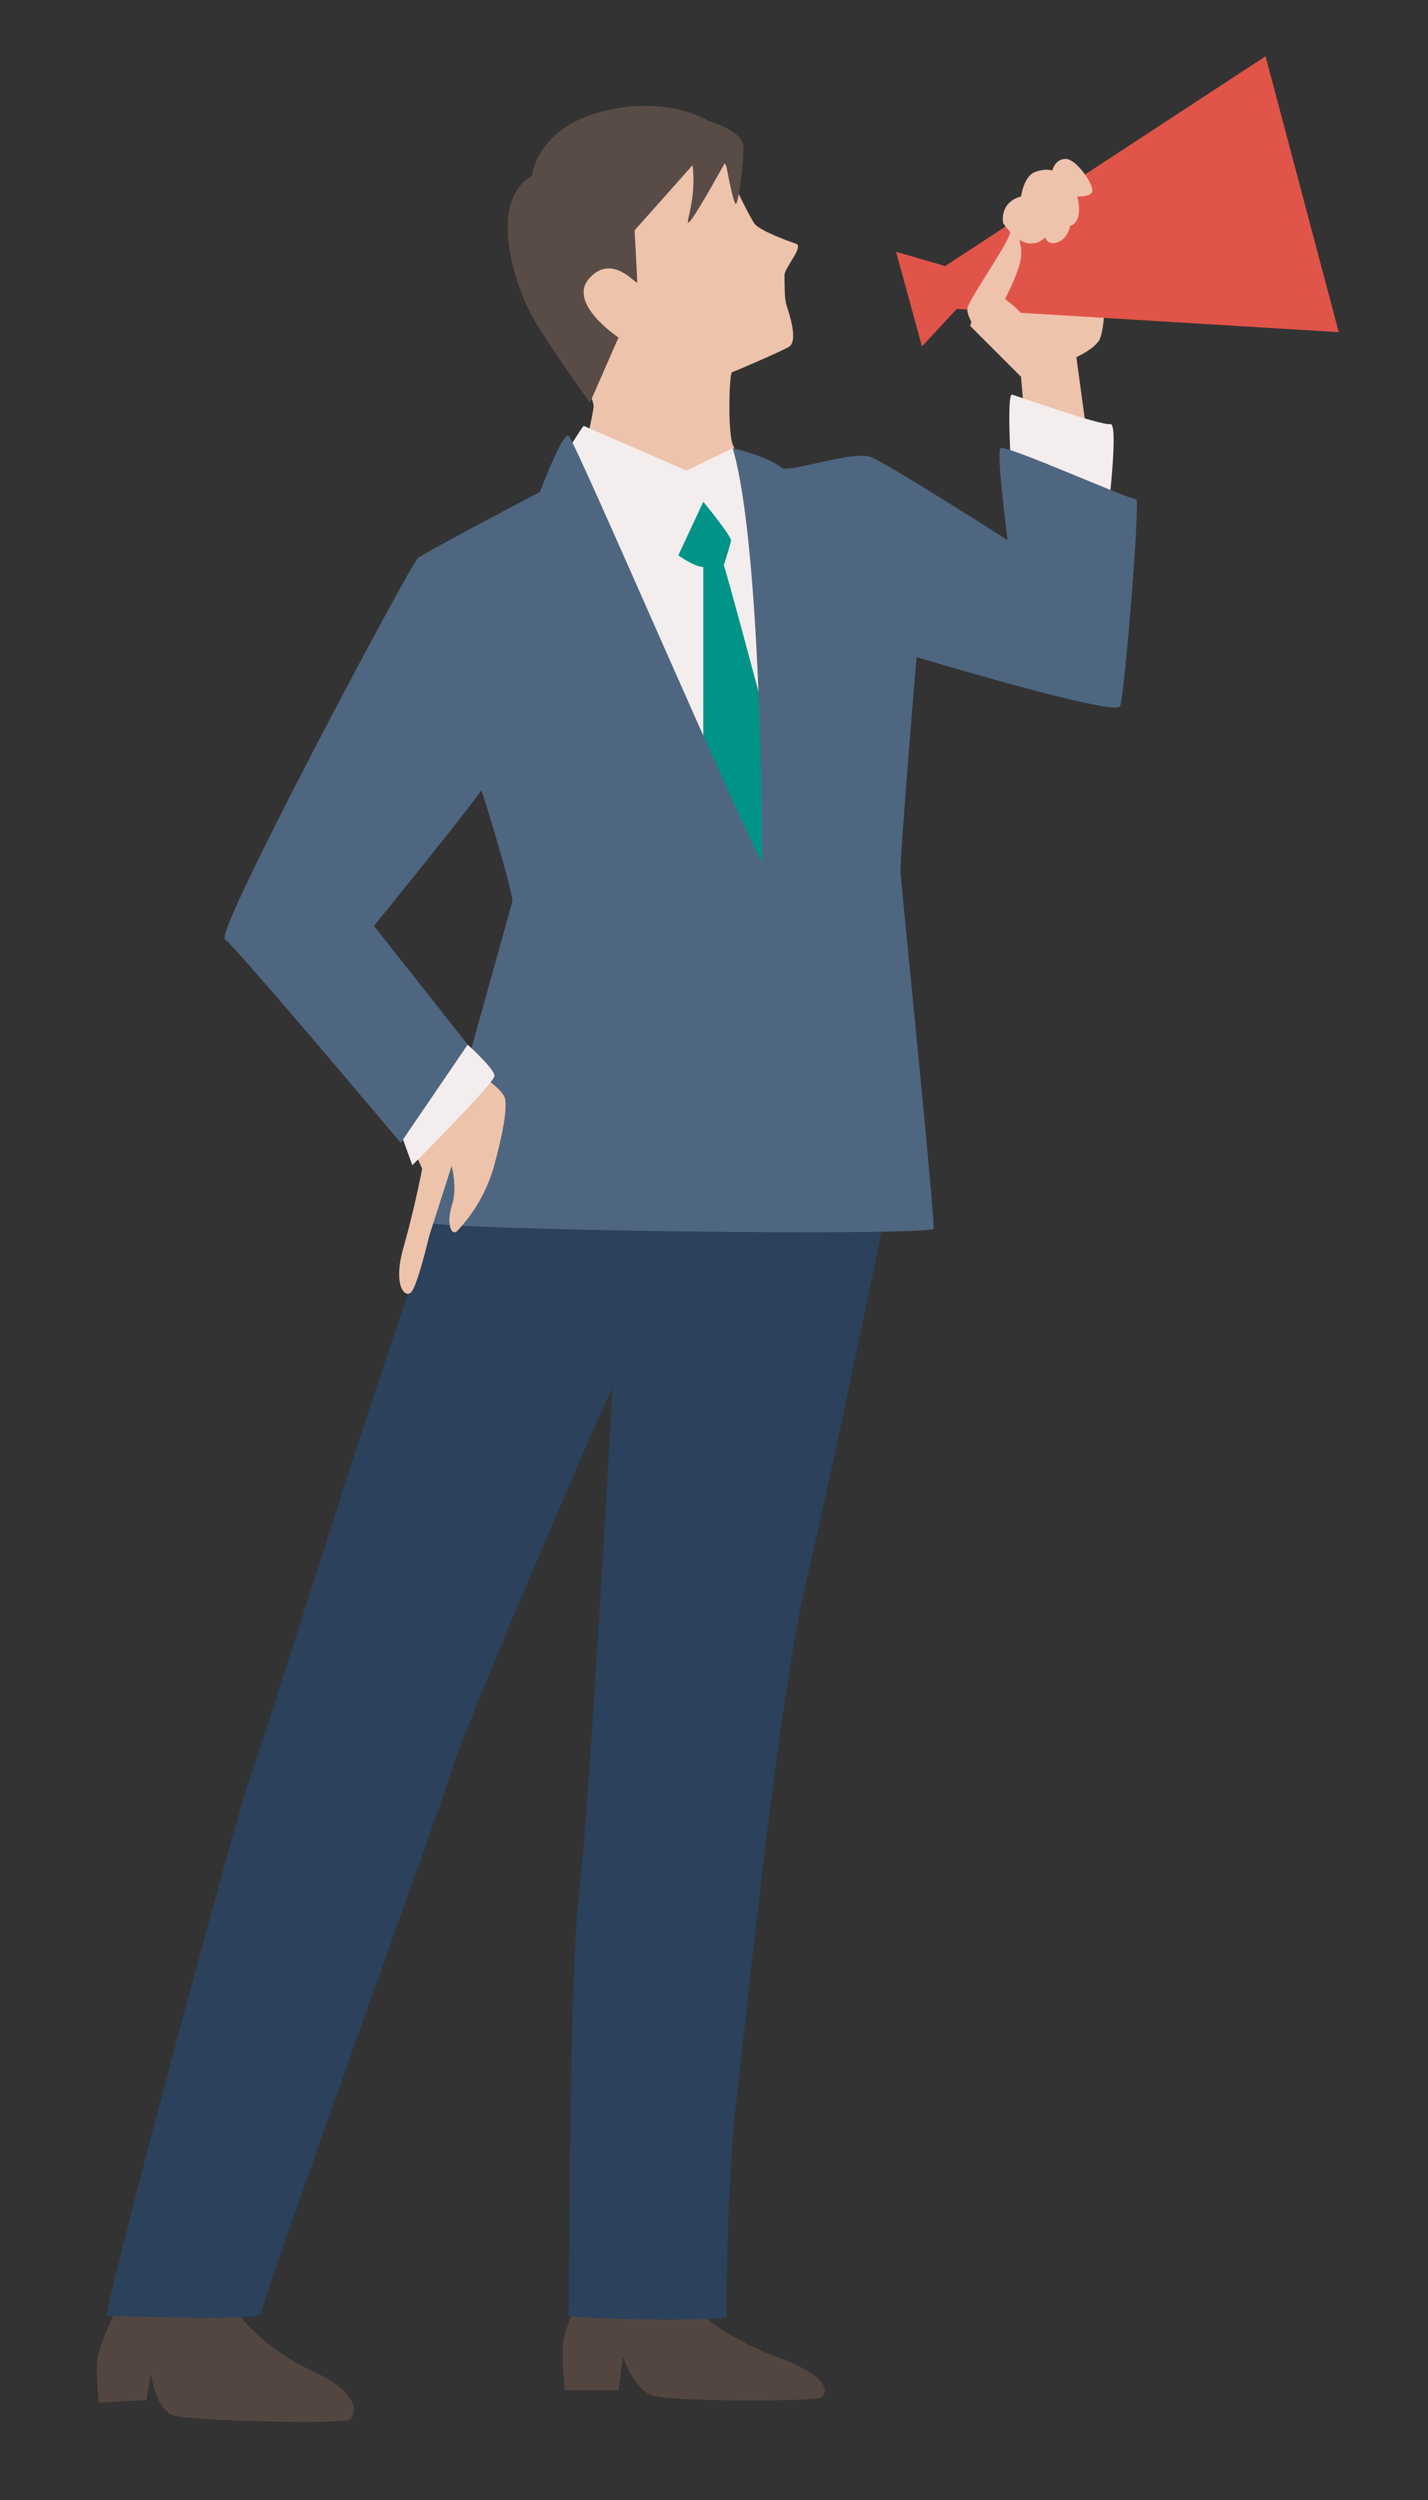 <?xml version="1.0" encoding="utf-8"?>
<!-- Generator: Adobe Illustrator 25.2.3, SVG Export Plug-In . SVG Version: 6.00 Build 0)  -->
<svg version="1.1" id="レイヤー_1" xmlns="http://www.w3.org/2000/svg" xmlns:xlink="http://www.w3.org/1999/xlink" x="0px"
	 y="0px" viewBox="0 0 160 280" style="enable-background:new 0 0 160 280;" xml:space="preserve">
<rect x="0" y="0" width="160" height="280" fill="#333333" stroke="none"/>
<style type="text/css">
	.st0{fill:none;}
	.st1{fill:#EEC3AB;}
	.st2{fill:#E15449;}
	.st3{fill:#EFC2AB;}
	.st4{fill:#534641;}
	.st5{fill:#594C47;}
	.st6{fill:#F4EDEE;}
	.st7{fill:#009488;}
	.st8{fill:#2C415B;}
	.st9{fill:#4F6680;}
</style>
<rect y="0" class="st0" width="160" height="280"/>
<g>
	<path class="st1" d="M114.9,48l-0.5-5.8l-5.7-5.7c0,0,1.7-5.3,2.8-5.3c1.2,0,12.3,1.8,12.3,1.8s0,4.2-0.7,5.2
		c-0.7,1-2.5,1.8-2.5,1.8l1.3,9.5L114.9,48z"/>
	<polygon class="st2" points="105.9,29.8 100.4,28.2 103.3,38.8 107.2,34.6 150,37.2 141.8,6.3 	"/>
	<path class="st1" d="M112.4,25c0,0-0.5-2.3,2-3c0,0,0.3-2.2,1.5-2.7c1.2-0.5,2-0.2,2-0.2s0.3-1.3,1.5-1.3s3,2.7,3,3.5
		s-1.7,0.7-1.7,0.7s0.8,2.8-0.8,3.3c0,0-0.2,1.3-1.3,1.8c-1.2,0.5-1.5-0.5-1.5-0.5S115.1,28.9,112.4,25z"/>
	<path class="st3" d="M109.9,37.7c0,0-1.7-2.2-1.5-3.2c0.2-1,4.2-6.7,4.7-8.2c0.5-1.5,1.5,0.8,1.3,2.5c-0.2,1.7-1.8,4.7-1.8,4.7
		s3.5,2.3,3,4.7C115.1,40.5,109.9,37.7,109.9,37.7z"/>
	<path class="st4" d="M13.4,257.9c0,0-2.3,4.5-2.5,6.5c-0.2,2,0.2,4.7,0.2,4.7l5.3-0.3l0.5-3c0,0,0.5,4,2.5,4.7
		c2,0.7,19.3,1,19.8,0.5c0.5-0.5,1.7-2.7-4.3-5.5c-6-2.8-8.5-6.8-8.5-6.8L13.4,257.9z"/>
	<path class="st4" d="M65.6,255.9c0,0-2.3,4.5-2.5,6.5c-0.2,2,0.2,5.3,0.2,5.3h6l0.5-3.7c0,0,1.3,3.7,3.3,4.3c2,0.7,18.5,0.7,19,0.2
		c0.5-0.5,1.2-2.2-5-4.5c-7.3-2.7-10.3-6.5-10.3-6.5L65.6,255.9z"/>
	<path class="st1" d="M68.9,15.4c4.7-1.6,10.8-0.8,12.3,2.8s2.8,6,3.3,6.8c0.5,0.8,3.8,2,4.7,2.3s-1.3,2.7-1.3,3.5
		c0,0.8,0,2.7,0.2,3.3c0.2,0.7,1.5,4.2,0.2,4.8c-1.3,0.7-6,2.7-6.3,2.8c-0.3,0.2-0.5,7.3,0.2,8.3c0.7,1-5,5-5,5l-11.5-5.5
		c0,0,0.5-2,0.8-3.8c0.3-1.8-5.2-8.5-6.2-14.2C59.3,26,59.2,18.7,68.9,15.4z"/>
	<path class="st5" d="M79.3,13.5c0.5,0.2,4,1.2,4,3s-0.5,5.8-0.8,6.3c-0.3,0.5-1.2-4.7-1.2-4.7s-3.2,5.8-4,6.7
		c-0.8,0.8,0.8-2.2,0.3-6.3l-6.5,7.3c0,0,0.3,5.3,0.3,5.8c0,0.5-2.7-3.3-5.3-0.5c-2.7,2.8,3.2,6.7,3.2,6.7l-3.2,7.3
		c0,0-4.2-5.8-6.2-9.2c-2-3.3-5.5-13.2-0.3-16.2c0,0,0.5-5.3,7.8-7.2S79.3,13.5,79.3,13.5z"/>
	<path class="st6" d="M65.4,47.7l11.5,5l5.2-2.5l2.5,1.5c0,0,7.8,44.7,1.7,49.2c-6.2,4.5-22.8-50.3-22.8-50.3S65.1,48,65.4,47.7z"/>
	<path class="st7" d="M78.8,56.2l-2.8,6c0,0,1.8,1.3,2.8,1.3c0,0,0,28.7,0,30.8c0,2.2,7.7,7.7,9,7s2-5.7,2-5.7s-7.7-29.2-8.7-32.3
		c0,0,0.7-2.2,0.8-2.7C82.1,60.2,78.8,56.2,78.8,56.2z"/>
	<path class="st6" d="M113.4,54.5c0,0-0.7-10.5,0-10.3c0.7,0.2,10,3.5,11,3.3c1-0.2-0.3,10.3-0.3,10.3L113.4,54.5z"/>
	<path class="st8" d="M100.1,131.5c0,0-6.5,31.8-9.7,45.3s-6.7,48.3-7.8,57.7c-1.2,9.3-1.2,24.5-1.2,25c0,0.5-17.8,0.3-17.7-0.2
		s0-37.5,1.2-47.5s3.7-55.8,3.7-56.3s-16,36.5-18,42.8s-21.5,59.8-21.3,60.8s-16.7,0.2-17.3,0.3c-0.7,0.2,14.7-57,16.3-61.2
		c1.7-4.2,18.8-60.3,23.2-68.2C52.3,128.7,100.1,131.5,100.1,131.5z"/>
	<path class="st9" d="M54.1,89c0.2,0.5,3.5,11.3,3.3,12c-0.2,0.7-9.7,34.8-10,35.8c-0.3,1,57,1.7,57.2,0.8
		c0.2-0.8-3.3-35.3-3.7-39.8c-0.1-1.8,1.8-24.2,1.8-24.2s22.3,6.7,22.8,5.5c0.5-1.2,2.3-23.3,1.8-23.2c-0.5,0.2-14.7-6.2-15.2-5.7
		c-0.5,0.5,0.8,10.3,0.8,10.3S99.6,52,97.6,51.2c-2-0.8-9.2,1.8-10,1.2c-1.8-1.4-5.5-2.2-5.5-2.2c3.3,11.3,3.3,46.3,3.3,46.3
		c-1.5-1.8-21-47.3-21.7-47.7s-3.2,6.3-3.2,6.3s-13,6.8-13.8,7.5C46.8,62.7,44.7,67,54.1,89z"/>
	<path class="st1" d="M53.1,119.9c0,0,3.3,2,3.5,3.2s-0.2,3.7-1.3,7.7c-1.2,4-3.3,6.2-4,7c-0.7,0.8-1.3-0.7-0.7-2.7
		c0.7-2,0-4.5,0-4.5l-2.5,7.8c0,0-1.3,5.5-2,6.3c-0.7,0.8-2.2-0.7-0.8-5.3c1.3-4.7,2-8.5,2-8.5l-1.7-3.8L53.1,119.9z"/>
	<path class="st6" d="M52.4,117c0,0,3,2.7,3,3.5c0,0.8-9.2,10-9.2,10l-2-5.5L52.4,117z"/>
	<path class="st9" d="M54.1,88.2c0,0.5-12.2,15.5-12.2,15.5L52.4,117l-7.5,11c0,0-18.5-22-19.7-22.8s20.7-41.8,21.5-42.5
		C46.8,62.7,52.7,68.5,54.1,88.2z"/>
</g>
</svg>
